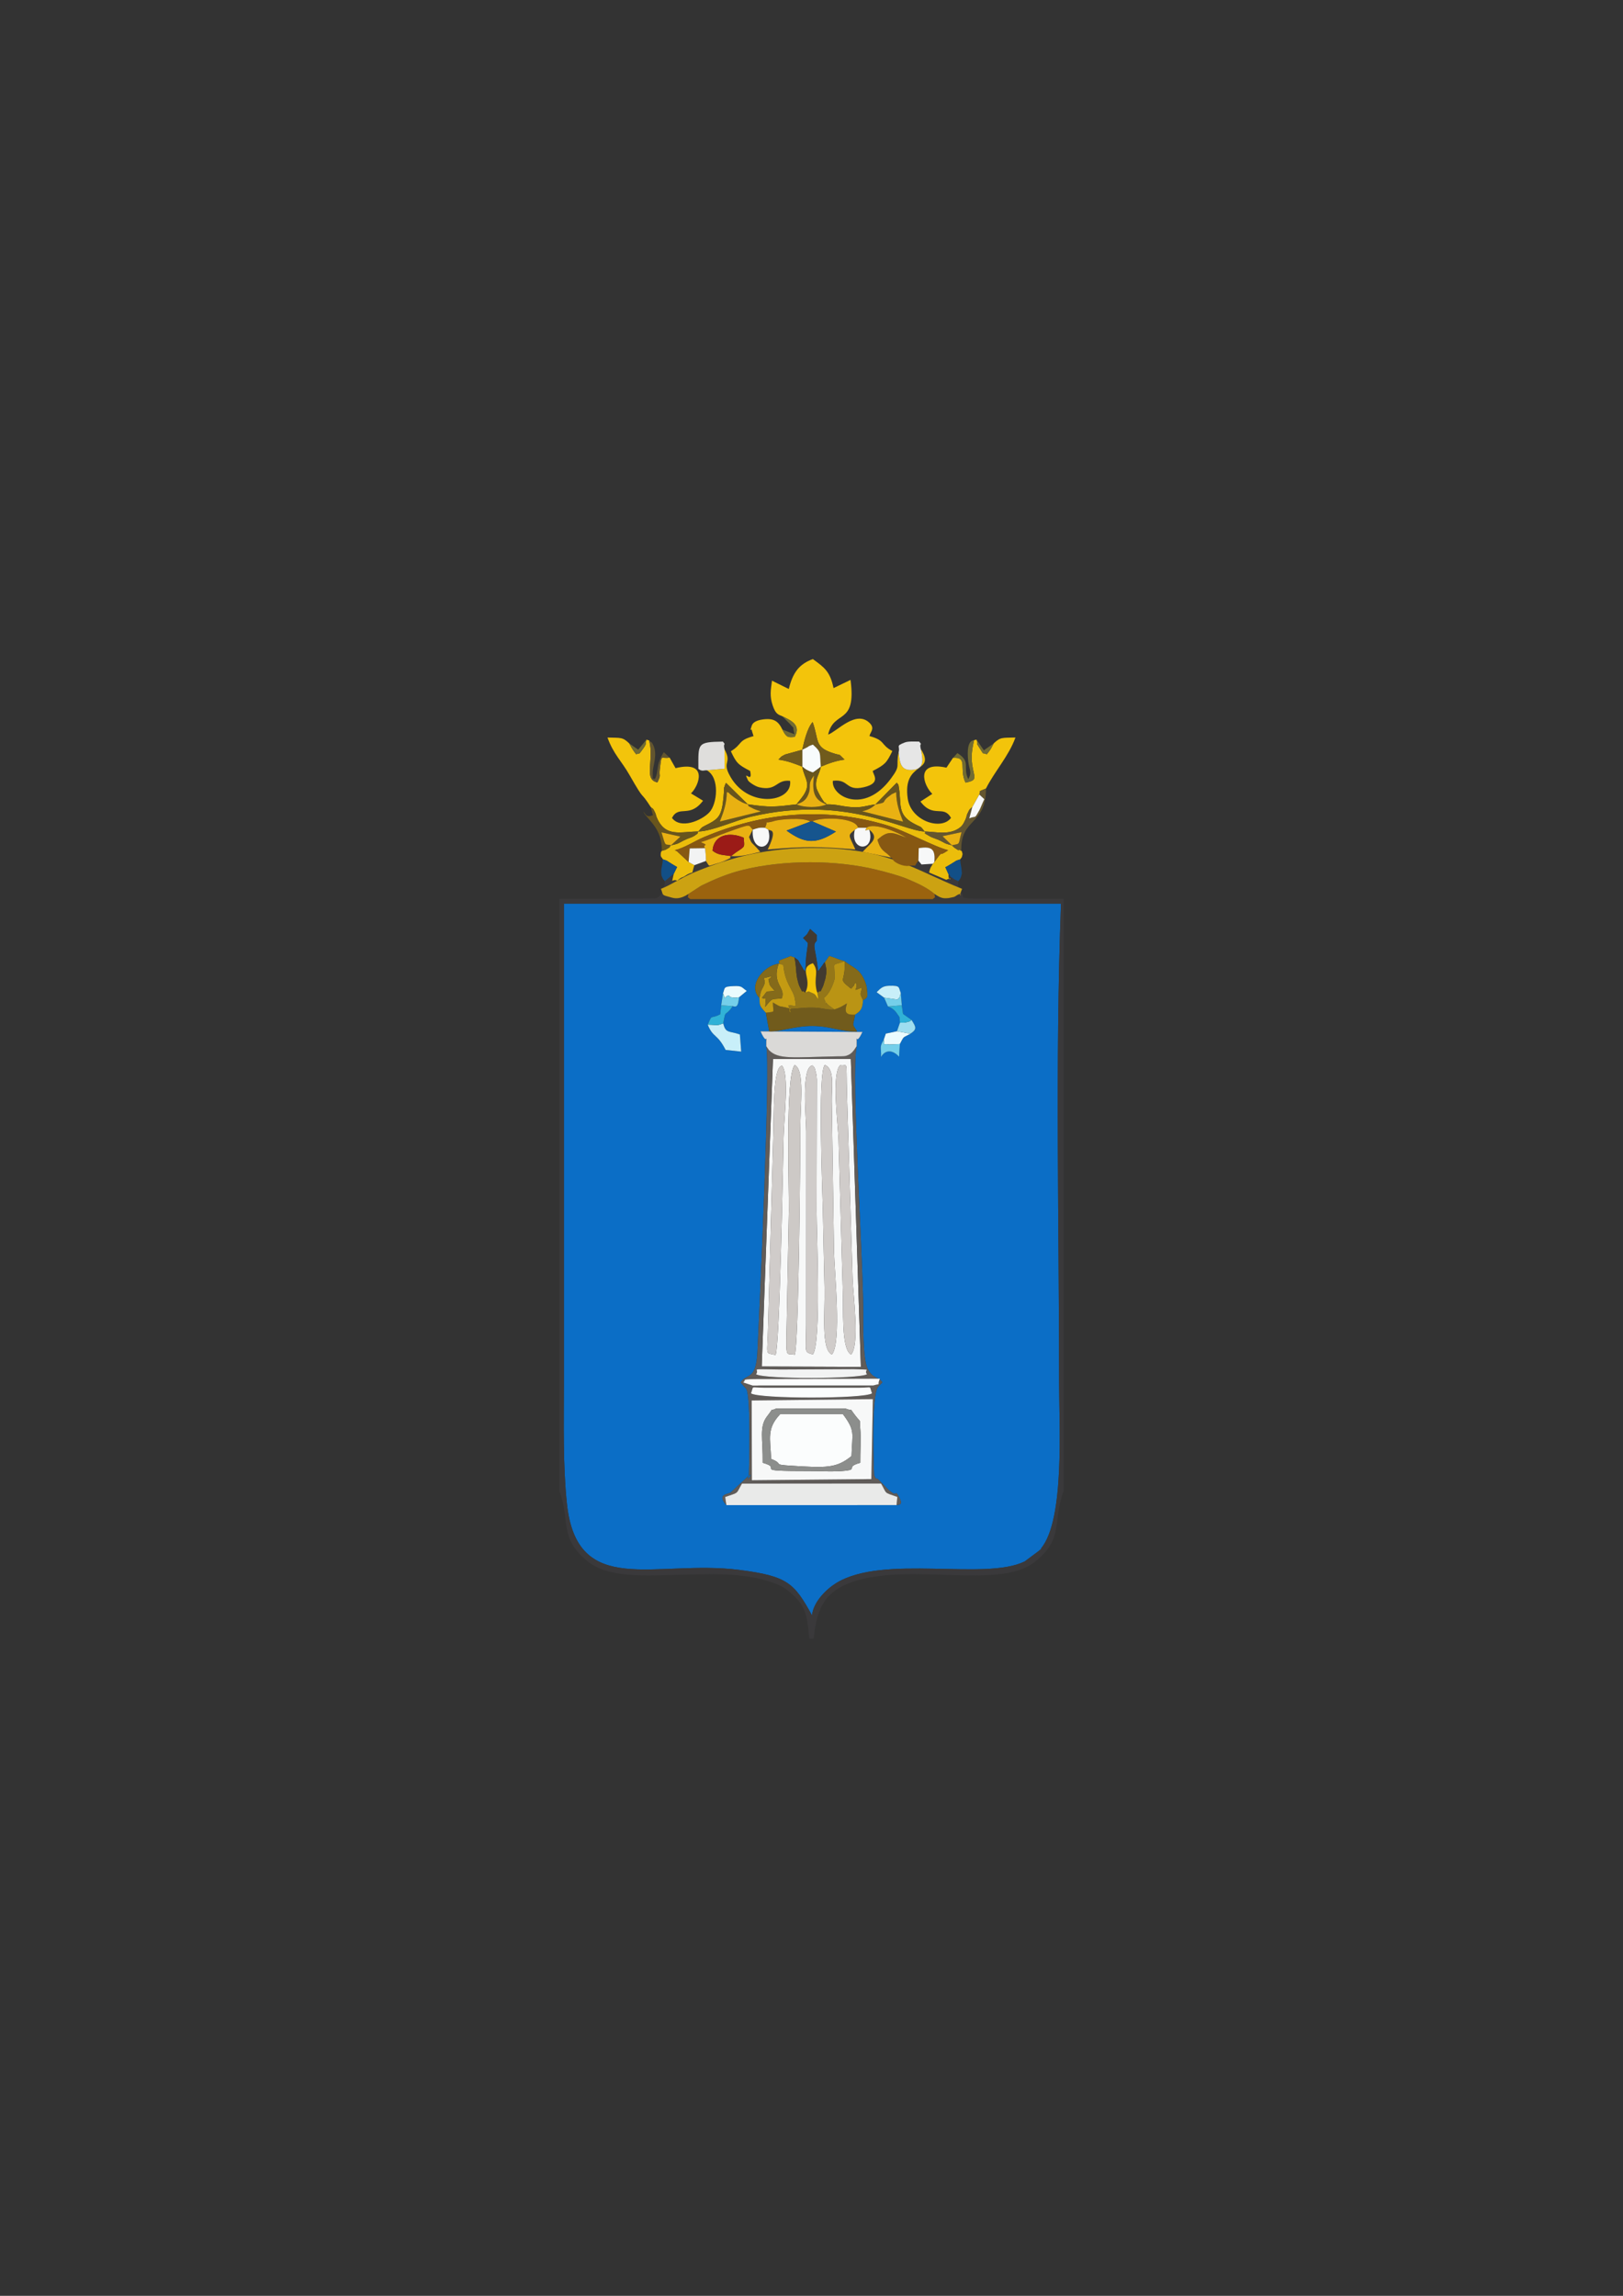 <?xml version="1.0" encoding="UTF-8"?>
<!DOCTYPE svg PUBLIC "-//W3C//DTD SVG 1.1//EN" "http://www.w3.org/Graphics/SVG/1.1/DTD/svg11.dtd">
<!-- Creator: CorelDRAW X5 -->
<svg xmlns="http://www.w3.org/2000/svg" xml:space="preserve" width="210mm" height="297mm" style="shape-rendering:geometricPrecision; text-rendering:geometricPrecision; image-rendering:optimizeQuality; fill-rule:evenodd; clip-rule:evenodd"
viewBox="0 0 210 297"
 xmlns:xlink="http://www.w3.org/1999/xlink">
 <rect x="0" y="0" width="210" height="297" fill="#333333" stroke="none"/>
 <defs>
  <style type="text/css">
   <![CDATA[
    .fil0 {fill:#0B6EC6}
    .fil34 {fill:#124F87}
    .fil25 {fill:#16558E}
    .fil35 {fill:#30B2D7}
    .fil2 {fill:#3A393B}
    .fil21 {fill:#423A30}
    .fil5 {fill:#605C59}
    .fil29 {fill:#64562F}
    .fil17 {fill:#68551D}
    .fil16 {fill:#715B1C}
    .fil31 {fill:#726C33}
    .fil36 {fill:#74CFEA}
    .fil26 {fill:#846A1A}
    .fil12 {fill:#875812}
    .fil14 {fill:#8C8E8C}
    .fil18 {fill:#957718}
    .fil27 {fill:#9B1B17}
    .fil4 {fill:#9B630E}
    .fil37 {fill:#9EDEF0}
    .fil19 {fill:#BA9414}
    .fil22 {fill:#C49B12}
    .fil28 {fill:#C8EFF9}
    .fil6 {fill:#CCA212}
    .fil9 {fill:#CDC9C6}
    .fil10 {fill:#D0CCCA}
    .fil13 {fill:#DAD9D7}
    .fil23 {fill:#DFDEDC}
    .fil24 {fill:#E6E6E6}
    .fil15 {fill:#E9B112}
    .fil8 {fill:#E9EAE9}
    .fil33 {fill:#EAFBFE}
    .fil11 {fill:#EBBD0B}
    .fil32 {fill:#F2C107}
    .fil20 {fill:#F2F3F3}
    .fil1 {fill:#F3C40B}
    .fil3 {fill:#F7F8F8}
    .fil30 {fill:#F8FCFC}
    .fil7 {fill:#FBFDFD}
   ]]>
  </style>
 </defs>
 <g id="Layer_x0020_1">
  <g id="_357058976">
   <path id="_357079376" class="fil0" d="M110.842 135.353c-0.749,3.61 0.82,26.835 0.85,34.123 0.006,1.508 -0.08,6.255 0.571,7.578 0.68,1.384 1.415,0.993 1.908,1.786l-0.406 0.402c-0.051,0.065 -0.133,0.145 -0.185,0.222 -0.907,1.347 -0.496,11.291 -0.478,11.371 0.494,1.067 -0.004,0.028 0.607,0.619l1.098 1.132c1.527,1.422 0.841,-0.088 1.478,1.01 0.741,1.279 -0.199,1.038 -0.28,1.114l-22.016 0.005c-1.282,-1.439 0.191,-1.396 0.552,-1.632l1.955 -1.82c1.476,-1.417 -0.243,0.983 0.402,-0.428 0.018,-0.085 0.301,-9.967 -0.314,-11.129l-0.755 -0.866c0.745,-1.199 1.992,-0.199 2.171,-3.856 0.346,-7.081 1.7,-37.129 1.147,-39.631 -0.022,-2.27 0.262,0.33 -0.733,-1.926l13.172 0.074c-0.992,2.172 -0.695,-0.419 -0.744,1.851zm5.71 -6.903l0.132 1.599 0.161 1.123 1.107 0.78c0.564,0.925 0.748,1.178 -0.161,1.776 -1.008,0.595 -0.757,0.188 -1.361,1.333l-0.097 1.646c-0.779,-0.873 -1.757,-0.974 -2.339,0.024 0.066,-1.189 -0.275,-1.221 0.357,-2.23l0.268 -0.782 1.44 -0.31 0.385 -1.105 -0.068 -0.737c-0.512,-0.708 -0.589,-0.981 -1.483,-1.368l-0.496 -1.134 -0.97 -0.707c0.448,-0.407 0.691,-0.808 1.601,-0.835 1.528,-0.046 1.206,0.205 1.523,0.927zm-20.918 0.557c-0.107,0.526 -0.065,1.466 -0.818,1.151 -1.104,1.584 -0.877,0.236 -1.237,2.234 0.309,1.335 0.766,0.94 2.153,1.435l0.171 2.216 -2.015 -0.218c-1.106,-2.17 -1.602,-1.515 -2.313,-3.263 0.644,-1.496 0.226,-0.634 1.617,-1.349l0.124 -1.165 0.237 -1.55c0.268,-0.733 0.012,-0.875 1.385,-0.928 1.092,-0.042 0.967,0.117 1.679,0.624l-0.984 0.813zm11.098 -4.526l0.561 -0.813c0.943,0.281 0.965,0.403 1.981,0.67 1.097,0.843 1.677,0.924 2.287,1.898 0.233,0.371 0.536,1.083 0.587,1.509 0.145,1.217 0.175,1.301 -0.484,1.646 -0.076,1.066 -0.233,1.352 -1.022,1.869 -0.296,1.701 -0.446,1.036 0.255,2.162 -1.965,0.115 -3.324,-0.672 -5.725,-0.695 -2.311,-0.022 -4.129,0.748 -5.641,0.691l-0.44 -2.404c-0.933,-1 -0.763,-1 -0.825,-1.919 -1.592,-1.586 0.568,-4.196 2.485,-4.423 0.365,-0.44 -0.711,-0.147 1.012,-0.767 1.036,-0.373 0.16,-0.211 1.016,-0.06 0.803,0.648 0.2,-0.053 1.084,1.393 0.036,0.059 0.136,0.304 0.162,0.249 0.027,-0.058 0.114,0.172 0.175,0.256 0.058,-1.075 0.054,-1.756 0.217,-2.778 0.045,-0.282 0.13,-0.899 0.107,-0.988l-0.616 -0.639 0.377 -0.337c0.032,-0.035 0.117,-0.12 0.148,-0.156l0.389 -0.672 0.864 0.782 -0.002 0.746c-0.653,0.62 -0.126,0.98 0.169,3.935l0.681 -0.928c0.03,-0.139 0.131,-0.15 0.196,-0.226zm-1.667 84.485c0.179,-1.736 1.848,-3.384 3.151,-4.182 6.128,-3.751 19.218,-0.246 24.376,-2.79l1.796 -1.339c1.194,-1.22 -0.575,0.747 0.337,-0.368 3.056,-3.737 2.316,-15.903 2.316,-21.095 0,-20.563 -0.526,-41.819 0.239,-62.295l-64.319 0c0,20.765 0,41.53 0,62.295 0,5.025 -0.133,10.311 0.39,15.3 1.298,12.393 11.512,7.214 22.317,8.604 6.249,0.803 7.084,1.686 9.397,5.87z"/>
   <path id="_357067280" class="fil1" d="M101.224 92.663c1.178,0.553 2.448,1.148 1.596,2.67 -0.83,0.073 -1.059,0.118 -1.59,-0.957 -0.526,-1.069 -1.1,-1.55 -2.711,-1.275 -0.467,0.08 -1.102,0.289 -1.254,0.781 -0.345,1.117 -0.04,0.063 0.05,0.75 0.01,0.075 0.164,0.481 0.185,0.596 -2.084,0.577 -1.376,1.002 -2.932,1.96 0.713,1.54 0.95,1.747 2.494,2.546 0.399,1.84 -1.058,-0.367 -0.277,1.217 0.11,0.223 0.943,0.78 1.447,0.896 2.324,0.537 2.151,-1.039 3.999,-0.831 0.372,2.868 -5.678,3.69 -7.93,-0.919 -0.798,-1.633 0.412,-1.376 -0.559,-3.17l0.009 2.518 -2.301 0.21c1.7,0.904 1.38,4.343 0.318,5.453 -0.983,1.027 -3.686,2.216 -4.821,0.706 0.898,-1.734 2.255,0.1 4.02,-2.23l-1.56 -0.945c1.035,-0.97 2.302,-4.307 -1.995,-3.266l-0.771 -1.363c-1.159,0.207 -1.014,-0.592 -1.259,1.444 -0.134,1.112 0.201,0.658 -0.314,1.759 -1.845,-0.358 -0.399,-2.817 -1.069,-5.422l-0.357 -0.107c-0.198,0.595 0.176,0.375 -0.596,1.397 -0.498,0.66 -0.159,0.233 -0.728,0.501 -0.416,-0.54 -0.478,-0.628 -0.894,-1.407 -0.876,-0.836 -1.076,-0.712 -2.82,-0.764 0.763,2.131 1.803,3.014 2.844,4.839 2.157,3.78 1.227,1.78 2.758,4.153 0.348,0.343 0.204,0.013 0.524,0.646 0.197,0.39 0.089,0.341 0.281,0.777 1.114,2.534 3.063,1.757 5.352,1.737 0.547,-0.696 0.495,-0.538 1.436,-1.044 1.158,-0.623 1.591,-1.069 1.794,-3.185 0.231,-2.397 -0.093,-0.757 0.241,-1.849 0.015,-0.048 0.066,-0.144 0.107,-0.212l2.808 2.768c2.911,0.423 3.423,0.352 6.303,0.013l0.635 -0.792c1.475,-1.875 0.382,-2.441 0.116,-4.086 -0.976,-0.386 -1.936,-0.756 -3.081,-0.907 0.455,-0.429 0.138,-0.282 0.849,-0.659l2.231 -0.616c0.258,-1.115 0.648,-2.802 1.346,-3.587 0.824,2.289 0.224,3.187 2.437,3.956 1.539,0.535 0.664,-0.063 1.692,0.906 -1.151,0.151 -2.099,0.507 -3.071,0.916 -0.193,1.078 -0.74,1.427 -0.585,2.68 0.046,0.372 1.084,2.206 1.18,1.983 0.024,-0.055 0.1,0.135 0.146,0.205 1.303,-0.021 1.912,0.26 3.166,0.355 1.498,0.114 1.914,-0.202 3.159,-0.346l2.763 -2.813c0.279,0.436 0.157,-0.06 0.287,0.725 0.334,2.021 -0.254,3.393 1.877,4.542 1.181,0.636 0.784,0.225 1.439,1.046 1.373,0.038 2.982,0.453 4.268,-0.309 0.542,-0.321 0.7,-0.566 0.983,-1.166 0.235,-0.498 0.129,-0.494 0.27,-0.791 0.367,-0.775 0.24,-0.504 0.645,-0.899 0.236,-0.43 0.719,-1.265 0.907,-1.62 0.293,-0.513 -0.396,-0.265 0.866,-0.769 1.087,-2.174 2.986,-4.256 3.813,-6.6 -1.765,0.052 -1.921,-0.069 -2.816,0.764 -0.424,0.833 -0.439,0.835 -0.894,1.407 -0.669,-0.315 -0.267,0.237 -0.869,-0.71 -0.755,-1.186 -0.103,-0.125 -0.46,-1.188l-0.322 0.071c-0.224,1.086 -0.405,1.985 -0.232,3.191 0.24,1.667 0.791,1.966 -0.866,2.304 -0.875,-1.762 0.367,-3.354 -1.619,-3.209l-0.85 1.272c-4.053,-0.897 -2.995,2.27 -1.829,3.393l-1.534 0.989c1.665,2.222 2.989,0.369 3.953,2.117 -1.245,1.674 -5.168,0.417 -5.596,-2.477 -0.735,-4.967 3.722,-3.237 1.684,-6.441 0.262,1.206 0.512,2.486 -0.899,2.685 -1.824,0.257 -1.812,-1.079 -1.966,-2.263 -0.397,1.982 0.337,1.606 -1.008,3.422 -3.485,4.709 -7.755,2.25 -7.499,0.275 2.138,-0.264 1.591,1.382 3.993,0.834 2.389,-0.545 1.125,-1.724 1.175,-2.116 1.561,-0.806 1.777,-1.015 2.527,-2.566 -1.607,-0.871 -0.823,-1.339 -2.96,-1.944 0.096,-0.522 0.758,-0.971 0.004,-1.703 -1.762,-1.714 -4.238,1.143 -5.353,1.515 0.735,-3.271 3.7,-1.089 2.896,-7.074l-2.195 1.061c-0.448,-2.159 -1.194,-2.675 -2.681,-3.756 -1.759,0.647 -2.587,1.732 -3.112,3.871l-2.172 -1.075c-0.159,1.203 -0.319,1.972 0.083,3.182 0.378,1.141 0.721,1.199 1.25,1.419z"/>
   <path id="_511550984" class="fil2" d="M105.064 208.966c-2.313,-4.184 -3.148,-5.067 -9.397,-5.87 -10.805,-1.389 -21.019,3.789 -22.317,-8.604 -0.522,-4.989 -0.39,-10.274 -0.39,-15.3 0,-20.765 0,-41.53 0,-62.295l64.319 0c-0.765,20.477 -0.239,41.732 -0.239,62.295 0,5.191 0.741,17.358 -2.316,21.095 -0.912,1.115 0.857,-0.851 -0.337,0.368l-1.796 1.339c-5.158,2.544 -18.248,-0.961 -24.376,2.79 -1.303,0.798 -2.973,2.446 -3.151,4.182zm15.856 -93.317c0.048,0.743 0.213,0.218 -0.222,0.666l0.353 0 -31.75 0c-0.357,-0.375 -0.351,-0.003 -0.222,-0.666 -1.123,0.742 -1.804,0.569 -2.206,0.46 -1.388,-0.376 -0.998,-0.233 -1.354,-1.121 1.408,-0.562 2.621,-1.437 4.223,-2.104 4.997,-2.082 9.743,-3.197 15.434,-3.194 9.645,0.005 12.858,2.698 19.304,5.298 -0.75,1.838 0.486,0.008 -0.883,0.97 -0.043,0.031 -0.144,0.064 -0.184,0.085l-0.648 0.135c-0.712,0.079 -1.024,0.028 -1.845,-0.529zm-26.33 -4.899c-0.467,0.474 0.661,-0.101 -0.862,0.622 -0.128,0.061 -0.669,0.251 -0.81,0.288 -1.434,0.373 -0.998,0.584 -1.576,-0.28l-1.501 0.545c-0.496,1.589 0.135,0.509 -1.206,1.39 -0.438,0.288 -0.384,0.053 -1.004,0.633 -0.707,-0.39 -0.791,0.71 -0.452,-0.911l-1.166 0.963c0.012,0.681 -0.06,0.47 -0.152,0.756 -0.024,0.076 -0.167,1.331 -1.146,1.466l-12.347 0.066 0 76.566c1.503,4.039 -0.118,6.029 3.674,9.135 2.708,2.218 7.843,1.823 11.496,1.747 3.799,-0.079 8.151,-0.348 11.753,0.779 0.749,0.234 1.508,0.482 2.223,0.933 0.444,0.28 1.256,0.989 1.676,1.469 1.219,1.394 1.307,2.831 1.523,5.083l0.575 0c0.37,-4.111 1.59,-6.229 5.155,-7.403 7.448,-2.453 18.719,1.04 23.322,-2.448 3.966,-3.005 2.35,-5.214 3.868,-9.296l0 -76.566 -12.347 -0.059c-1.145,-0.324 -0.304,0.335 -0.964,-0.996 -0.411,-0.828 -0.349,-0.263 -0.326,-1.231 -1.199,-0.596 -0.102,0.014 -0.814,-0.471 -0.06,-0.041 -0.189,-0.07 -0.233,-0.206 -0.045,-0.138 -0.148,-0.149 -0.22,-0.225 -0.069,1.22 0.772,0.216 -0.294,0.715l-2.216 -0.941c0.035,-0.098 0.051,-0.246 0.072,-0.305 0.021,-0.058 0.082,-0.235 0.103,-0.293l0.313 -0.536 -1.47 0.096 -0.401 -0.492c-0.798,0.99 0.108,0.487 -1.291,0.672 -0.695,0.092 -1.911,-0.429 -2.046,-0.883 -0.035,-0.118 -0.14,-0.121 -0.205,-0.186l-3.662 -0.745c0.078,-0.092 0.177,-0.199 0.242,-0.27 0.84,-0.904 1.937,-1.543 0.597,-2.604 0.892,2.953 -2.581,2.876 -1.861,0.018 -0.988,0.798 -0.776,0.617 0.069,2.545 -4.695,-0.389 -6.65,-0.401 -11.351,0.004 0.049,-0.113 0.122,-0.24 0.164,-0.331 1.11,-2.441 0.132,-2.056 -0.087,-2.232 0.806,2.749 -2.245,3.111 -2.004,-0.005l-0.478 0.956c0.383,0.946 0.282,0.619 0.982,1.383l0.469 0.534c-1.177,0.258 -2.505,0.673 -3.78,0.549z"/>
   <path id="_357068432" class="fil3" d="M105.124 137.819c0.39,0.488 0.204,0.041 0.421,0.847 0.129,0.48 0.117,0.489 0.152,0.993l-0.033 16.955c0,2.936 0.639,17.11 -0.489,18.607 -1.182,-0.371 -0.895,-0.15 -0.87,-3.786l0.009 -25.052c0.001,-1.85 -0.702,-8.313 0.808,-8.564zm1.586 -0.057c1.34,0.509 0.875,2.916 0.913,4.74l0.288 19.403c0.056,2.531 1.005,11.8 -0.266,13.32 -1.437,-0.621 -0.886,-5.49 -0.965,-8.734 -0.08,-3.292 -0.138,-6.586 -0.211,-9.878 -0.064,-2.868 -0.676,-17.675 0.241,-18.852zm1.994 0.04c1.029,0.234 0.765,-1.055 0.883,3.634l0.735 23.997c0.065,2.102 0.945,8.579 -0.207,9.803 -1.307,-0.756 -0.954,-5.815 -1.083,-8.744l-0.535 -19.049c-0.065,-1.966 -0.93,-8.523 0.207,-9.64zm-8.35 37.484c-1.452,-0.336 -1.053,0.294 -0.973,-3.827l0.676 -24.709c0.086,-2.148 -0.1,-8.901 1.141,-8.874 0.935,1.124 0.247,6.787 0.196,9.202 -0.095,4.477 -0.513,26.878 -1.039,28.208zm2.481 -0.024c-1.064,-0.309 -1.185,0.847 -1.052,-3.83l0.285 -14.838c0.041,-2.854 -0.481,-17.414 0.754,-18.821 1.332,0.618 0.728,5.2 0.73,8.266 0.003,4.427 -0.217,28.053 -0.718,29.223zm-4.275 1.518l12.829 0.049 -1.3 -39.853 -10.073 0.009 -1.456 39.795z"/>
   <path id="_357080000" class="fil4" d="M89.08 115.649c-0.129,0.663 -0.135,0.291 0.222,0.666l31.75 0 -0.353 0c0.434,-0.448 0.27,0.077 0.222,-0.666 -0.915,-0.805 -2.409,-1.478 -3.551,-1.954 -1.011,-0.421 -2.653,-0.86 -3.799,-1.146 -5.336,-1.333 -12.132,-1.337 -17.494,-0.008 -1.953,0.484 -3.69,1.229 -5.335,2.029l-1.662 1.079z"/>
   <path id="_357070496" class="fil5" d="M97.262 181.174l15.676 -0.172 -0.193 10.342 -15.454 0.148 -0.029 -10.317zm-0.088 -0.924c0.389,-1.065 -0.118,-0.727 1.652,-0.727l12.435 0c1.681,0 1.174,-0.338 1.566,0.727 -1.007,0.727 -14.648,0.73 -15.654,0zm-1.019 -1.411c0.562,-0.362 -0.72,-0.433 2.671,-0.433l15.019 -0.046c-0.452,1.014 0.322,0.54 -0.866,0.877l-14.682 -0.001c0.007,0 -0.793,0.027 -0.904,0.011l-1.238 -0.407zm1.665 -1.058c0.593,-0.75 -1.302,-0.673 3.122,-0.612l9.557 -0.046c2.734,0.096 1.124,-0.047 1.682,0.658 -1.036,0.616 -13.233,0.668 -14.362,0zm2.196 -40.795l10.073 -0.009 1.3 39.853 -12.829 -0.049 1.456 -39.795zm-6.027 57.727l-0.162 -1.05c1.884,-0.655 1.359,-0.334 2.177,-1.733l17.992 -0.015c0.823,1.427 0.291,1.092 2.11,1.74l-0.101 1.053c0.081,-0.076 1.021,0.166 0.28,-1.114 -0.637,-1.098 0.05,0.412 -1.478,-1.01l-1.098 -1.132c-0.611,-0.592 -0.113,0.448 -0.607,-0.619 -0.018,-0.08 -0.429,-10.024 0.478,-11.371 0.052,-0.077 0.134,-0.156 0.185,-0.222l0.406 -0.402c-0.493,-0.793 -1.228,-0.402 -1.908,-1.786 -0.65,-1.323 -0.565,-6.07 -0.571,-7.578 -0.03,-7.288 -1.599,-30.513 -0.85,-34.123 -0.118,0.126 -0.436,0.779 -0.926,1.05 -0.556,0.307 -0.794,0.234 -1.525,0.25 -5.832,0.124 -7.69,0.445 -8.901,-0.809l-0.343 -0.49c0.552,2.502 -0.801,32.549 -1.147,39.631 -0.179,3.656 -1.426,2.656 -2.171,3.856l0.755 0.866c0.614,1.162 0.332,11.044 0.314,11.129 -0.645,1.411 1.074,-0.989 -0.402,0.428l-1.955 1.82c-0.361,0.236 -1.833,0.193 -0.552,1.632z"/>
   <path id="_357061352" class="fil6" d="M89.08 115.649l1.662 -1.079c1.645,-0.799 3.381,-1.545 5.335,-2.029 5.363,-1.329 12.159,-1.324 17.494,0.008 1.145,0.286 2.788,0.725 3.799,1.146 1.142,0.475 2.636,1.148 3.551,1.954 0.821,0.557 1.133,0.608 1.845,0.529l0.648 -0.135c0.04,-0.021 0.14,-0.054 0.184,-0.085 1.369,-0.962 0.133,0.868 0.883,-0.97 -6.446,-2.6 -9.659,-5.293 -19.304,-5.298 -5.691,-0.003 -10.436,1.112 -15.434,3.194 -1.601,0.667 -2.814,1.543 -4.223,2.104 0.357,0.888 -0.034,0.745 1.354,1.121 0.401,0.109 1.083,0.281 2.206,-0.46z"/>
   <path id="_357076568" class="fil7" d="M100.943 182.946c-1.756,1.865 -1.28,3.081 -1.161,5.79 1.729,0.679 0.066,0.722 2.551,0.878 4.578,0.287 5.897,0.342 7.842,-1.25 0.085,-2.996 0.54,-3.214 -1.119,-5.434l-8.114 0.016z"/>
   <path id="_357082808" class="fil3" d="M99.273 183.196c1.002,-1.278 0.152,-0.526 1.141,-0.976l8.996 0.003c1.169,0.448 0.312,-0.309 1.316,0.973 0.78,0.995 0.437,0.187 0.584,1.619 0.118,1.151 -0.014,3.156 0.005,4.421 -2.29,0.619 0.339,0.934 -2.933,1.099 -1.061,0.053 -2.452,-0.03 -3.558,-0.029 -8.101,0.006 -3.249,-0.288 -6.138,-1.069 0.046,-3.098 -0.501,-4.652 0.588,-6.04zm-1.983 8.295l15.454 -0.148 0.193 -10.342 -15.676 0.172 0.029 10.317z"/>
   <path id="_357080312" class="fil8" d="M93.989 194.713l22.016 -0.005 0.101 -1.053c-1.819,-0.648 -1.287,-0.312 -2.11,-1.74l-17.992 0.015c-0.818,1.398 -0.292,1.077 -2.177,1.733l0.162 1.05z"/>
   <path id="_357065192" class="fil9" d="M102.836 175.262c0.5,-1.17 0.721,-24.796 0.718,-29.223 -0.002,-3.066 0.602,-7.648 -0.73,-8.266 -1.235,1.407 -0.714,15.967 -0.754,18.821l-0.285 14.838c-0.133,4.677 -0.012,3.521 1.052,3.83z"/>
   <path id="_357083288" class="fil10" d="M105.124 137.819c-1.51,0.251 -0.807,6.714 -0.808,8.564l-0.009 25.052c-0.025,3.636 -0.312,3.415 0.87,3.786 1.128,-1.498 0.489,-15.671 0.489,-18.607l0.033 -16.955c-0.036,-0.504 -0.023,-0.513 -0.152,-0.993 -0.217,-0.806 -0.032,-0.359 -0.421,-0.847z"/>
   <path id="_357084464" class="fil10" d="M106.71 137.762c-0.917,1.176 -0.305,15.984 -0.241,18.852 0.073,3.292 0.131,6.586 0.211,9.878 0.079,3.245 -0.472,8.113 0.965,8.734 1.272,-1.52 0.322,-10.789 0.266,-13.32l-0.288 -19.403c-0.038,-1.824 0.427,-4.231 -0.913,-4.74z"/>
   <path id="_357068192" class="fil10" d="M100.354 175.286c0.526,-1.331 0.944,-23.731 1.039,-28.208 0.051,-2.415 0.74,-8.078 -0.196,-9.202 -1.241,-0.027 -1.055,6.726 -1.141,8.874l-0.676 24.709c-0.08,4.121 -0.479,3.491 0.973,3.827z"/>
   <path id="_357068600" class="fil10" d="M108.704 137.802c-1.136,1.117 -0.272,7.674 -0.207,9.64l0.535 19.049c0.129,2.929 -0.224,7.988 1.083,8.744 1.152,-1.224 0.272,-7.701 0.207,-9.803l-0.735 -23.997c-0.118,-4.689 0.146,-3.4 -0.883,-3.634z"/>
   <path id="_357056936" class="fil11" d="M90.364 107.566c-0.177,0.234 0.138,0.145 -0.526,0.564 -0.322,0.203 -0.626,0.264 -0.996,0.425 -1.038,0.453 -0.865,0.573 -2.004,0.792 -0.057,0.061 -0.13,0.085 -0.164,0.189 -0.035,0.108 -0.142,0.147 -0.191,0.174 -0.766,0.43 0.04,0.077 -0.85,0.364 -0.025,0.047 -0.167,0.099 -0.143,0.621 0.002,0.042 0.106,0.285 0.111,0.232 0.005,-0.06 0.11,0.158 0.162,0.238 0.72,0.227 0.423,0.149 0.928,0.446 0.004,0.002 0.71,0.445 0.919,0.553l-0.43 0.873c-0.339,1.621 -0.255,0.521 0.452,0.911 0.62,-0.58 0.566,-0.345 1.004,-0.633 1.341,-0.881 0.71,0.199 1.206,-1.39l-0.746 -0.408 -1.517 -1.413c-0.054,-0.026 -0.189,-0.062 -0.27,-0.117 1.244,-0.288 2.567,-1.182 3.785,-1.696 7.537,-3.181 15.459,-3.926 23.437,-1.596 2.67,0.78 6.417,2.889 8.16,3.293 -1.438,0.982 -0.609,0.018 -1.294,0.848l-0.316 0.43c-0.039,0.053 -0.105,0.178 -0.18,0.247l-0.195 0.227 -0.313 0.536c-0.021,0.058 -0.082,0.235 -0.103,0.293 -0.021,0.059 -0.037,0.207 -0.072,0.305l2.216 0.941c1.066,-0.499 0.226,0.505 0.294,-0.715l-0.41 -0.91c0.289,-0.138 0.983,-0.573 0.993,-0.579 0.512,-0.293 0.199,-0.216 0.924,-0.434 0.219,-0.329 0.187,-0.095 0.312,-0.699 0.008,-0.037 -0.056,-0.11 -0.053,-0.21 0.003,-0.104 -0.071,-0.134 -0.104,-0.202 -0.107,-0.034 -0.274,-0.188 -0.322,-0.102 -0.045,0.081 -0.24,-0.082 -0.296,-0.117 -0.465,-0.293 -0.479,-0.367 -0.607,-0.5 -1.048,-0.237 -0.858,-0.308 -1.756,-0.708 -0.261,-0.116 -0.818,-0.294 -0.996,-0.394 -1.295,-0.722 -0.471,-0.301 -0.771,-0.678 -2.882,-0.076 -10.224,-4.755 -22.365,-1.94 -2.153,0.499 -5.082,1.899 -6.911,1.938z"/>
   <path id="_357079616" class="fil12" d="M89.096 111.517l0.149 -1.764 1.988 -0.03c-0.448,-0.53 0.706,-0.266 -0.569,-0.779 0.965,-0.255 2.378,-0.9 3.333,-1.244 3.408,-1.226 2.784,-1.004 3.401,-0.373 0.641,-0.192 0.751,-0.296 1.585,-0.242 0.606,-1.263 -0.519,-0.341 1.247,-0.89 0.57,-0.178 3.655,-0.516 4.625,0.087l0.265 -0.018c0.975,-0.576 5.592,-0.587 5.897,0.822l1.114 -0.002c0.966,-0.741 4.127,0.628 5.165,1.292 -1.857,-0.695 -2.363,-1.013 -3.764,0.262 0.451,1.616 1.069,1.456 1.759,2.31 0.065,0.066 0.169,0.068 0.205,0.186 0.135,0.454 1.351,0.975 2.046,0.883 1.399,-0.186 0.493,0.317 1.291,-0.672l0.041 -1.62c1.771,-0.288 2.151,0.192 2.026,1.79 0.075,-0.069 0.141,-0.195 0.18,-0.247l0.316 -0.43c0.685,-0.831 -0.144,0.133 1.294,-0.848 -1.743,-0.403 -5.49,-2.513 -8.16,-3.293 -7.979,-2.33 -15.901,-1.585 -23.437,1.596 -1.218,0.514 -2.541,1.408 -3.785,1.696 0.081,0.055 0.216,0.091 0.27,0.117l1.517 1.413z"/>
   <path id="_357080720" class="fil13" d="M99.147 135.353l0.343 0.49c1.211,1.254 3.069,0.933 8.901,0.809 0.731,-0.015 0.969,0.057 1.525,-0.25 0.49,-0.271 0.808,-0.924 0.926,-1.05 0.05,-2.271 -0.248,0.32 0.744,-1.851l-13.172 -0.074c0.995,2.255 0.711,-0.344 0.733,1.926z"/>
   <path id="_357057584" class="fil14" d="M100.943 182.946l8.114 -0.016c1.659,2.22 1.203,2.438 1.119,5.434 -1.945,1.592 -3.264,1.538 -7.842,1.25 -2.485,-0.156 -0.822,-0.199 -2.551,-0.878 -0.119,-2.709 -0.595,-3.925 1.161,-5.79zm-2.258 6.291c2.889,0.781 -1.963,1.075 6.138,1.069 1.106,-0.001 2.497,0.083 3.558,0.029 3.272,-0.164 0.643,-0.48 2.933,-1.099 -0.019,-1.264 0.113,-3.269 -0.005,-4.421 -0.146,-1.433 0.196,-0.624 -0.584,-1.619 -1.004,-1.282 -0.147,-0.525 -1.316,-0.973l-8.996 -0.003c-0.989,0.45 -0.139,-0.302 -1.141,0.976 -1.088,1.389 -0.541,2.942 -0.588,6.04z"/>
   <path id="_357073208" class="fil15" d="M98.983 107.085l0.419 0.247c0.219,0.176 1.198,-0.209 0.087,2.232 -0.042,0.091 -0.115,0.218 -0.164,0.331 4.702,-0.405 6.657,-0.393 11.351,-0.004 -0.846,-1.929 -1.058,-1.747 -0.069,-2.545l0.41 -0.261c-0.305,-1.409 -4.923,-1.397 -5.897,-0.822l3.042 1.315c-2.605,1.692 -4.024,1.579 -6.391,-0.13l3.085 -1.166c-0.971,-0.603 -4.055,-0.265 -4.625,-0.087 -1.766,0.55 -0.641,-0.372 -1.247,0.89z"/>
   <path id="_357080576" class="fil16" d="M107.959 130.594c-0.977,0.086 -1.508,-0.212 -2.585,-0.239 -1.303,-0.033 -1.639,0.073 -3.018,0.156l-0.727 -0.191c-0.948,-0.214 -0.469,0.038 -1.623,-0.626 -0.002,1.394 0.45,1.138 -0.913,1.321l0.44 2.404c1.511,0.057 3.329,-0.713 5.641,-0.691 2.401,0.022 3.759,0.81 5.725,0.695 -0.701,-1.126 -0.551,-0.461 -0.255,-2.162 -1.393,0.099 -1.341,-0.494 -1.056,-1.458 -0.154,0.096 -0.631,0.386 -0.817,0.476 -0.204,0.099 -0.658,0.265 -0.81,0.316z"/>
   <path id="_357078560" class="fil17" d="M113.272 104.068c1.734,-0.31 0.596,-0.219 1.798,-1.089 0.636,-0.46 -0.048,-0.046 0.886,-0.509 0.014,1.572 0.458,2.669 0.893,3.827l-5.292 -1.346c0.866,-0.191 1.316,-0.484 1.714,-0.883zm-16.523 -0.022c0.289,0.322 -0.368,0.021 0.788,0.595 0.257,0.127 0.725,0.252 0.914,0.326l-5.307 1.309c0.432,-1.131 0.875,-2.241 0.899,-3.806 0.106,0.055 0.262,0.014 0.317,0.171 0.016,0.047 1.412,1.235 2.39,1.405zm-6.386 3.521c1.829,-0.04 4.757,-1.439 6.911,-1.938 12.141,-2.815 19.483,1.865 22.365,1.94 -0.655,-0.821 -0.259,-0.409 -1.439,-1.046 -2.131,-1.149 -1.543,-2.521 -1.877,-4.542 -0.13,-0.785 -0.008,-0.289 -0.287,-0.725l-2.763 2.813c-1.245,0.144 -1.661,0.46 -3.159,0.346 -1.254,-0.095 -1.863,-0.376 -3.166,-0.355 -1.026,0.461 -2.865,0.454 -3.895,0 -2.88,0.34 -3.392,0.41 -6.303,-0.013l-2.808 -2.768c-0.041,0.068 -0.092,0.164 -0.107,0.212 -0.334,1.092 -0.01,-0.548 -0.241,1.849 -0.204,2.115 -0.636,2.562 -1.794,3.185 -0.941,0.506 -0.888,0.348 -1.436,1.044z"/>
   <path id="_357075248" class="fil18" d="M100.753 124.671l0.596 0.159c0.234,2.453 1.256,3.168 1.465,4.248 0.333,1.72 0.091,0.839 -0.81,1.006 0.629,1.656 -0.162,0.377 0.353,0.426 1.379,-0.083 1.715,-0.189 3.018,-0.156 1.077,0.027 1.609,0.326 2.585,0.239l-0.779 -0.575c-1.059,-1.213 0.279,1.026 -0.59,-0.919 0.697,-0.476 1.171,-1.601 1.411,-2.471 0,-2.475 -0.489,-1.565 1.273,-2.29 -1.015,-0.268 -1.038,-0.39 -1.981,-0.67l-0.561 0.813c0.218,1.081 0.289,0.965 0.051,2.159 -0.002,0.008 -0.272,0.902 -0.274,0.906 -0.674,1.388 -0.029,0.241 -0.738,0.868l0.105 0.88c-0.567,-0.873 -0.282,-0.582 -1.261,-1.044l-0.414 0.156c-0.745,-0.618 -0.054,0.563 -0.774,-0.852 -0.089,-0.175 -0.261,-0.86 -0.294,-1.052 -0.191,-1.088 -0.083,-1.559 -0.351,-2.659 -0.857,-0.15 0.019,-0.313 -1.016,0.06 -1.723,0.62 -0.647,0.327 -1.012,0.767z"/>
   <path id="_357057848" class="fil7" d="M98.826 179.523c-1.77,0 -1.263,-0.338 -1.652,0.727 1.006,0.73 14.647,0.727 15.654,0 -0.392,-1.065 0.115,-0.727 -1.566,-0.727l-12.435 0z"/>
   <path id="_357066896" class="fil19" d="M107.959 130.594c0.152,-0.051 0.606,-0.217 0.81,-0.316 0.186,-0.09 0.663,-0.381 0.817,-0.476 -0.284,0.965 -0.336,1.558 1.056,1.458 0.789,-0.516 0.946,-0.802 1.022,-1.869 -0.449,-1.025 -0.32,-0.553 -0.136,-1.647 -1.627,0.652 -0.266,0.137 -0.831,-0.645 -0.053,0.092 -0.134,0.141 -0.158,0.275 -0.02,0.115 -0.123,0.199 -0.148,0.227 -0.594,0.668 0.041,0.148 -0.33,0.263 -1.783,-1.468 -0.588,-0.617 -0.787,-3.527 -1.763,0.725 -1.273,-0.185 -1.273,2.29 -0.24,0.87 -0.714,1.996 -1.411,2.471 0.869,1.945 -0.469,-0.293 0.59,0.919l0.779 0.575z"/>
   <path id="_357081896" class="fil7" d="M96.155 178.839l1.238 0.407c0.112,0.016 0.911,-0.011 0.904,-0.011l14.682 0.001c1.188,-0.337 0.414,0.138 0.866,-0.877l-15.019 0.046c-3.391,0 -2.11,0.071 -2.671,0.433z"/>
   <path id="_357067664" class="fil20" d="M97.82 177.781c1.129,0.668 13.326,0.616 14.362,0 -0.558,-0.705 1.052,-0.562 -1.682,-0.658l-9.557 0.046c-4.423,-0.061 -2.529,-0.138 -3.122,0.612z"/>
   <path id="_357064904" class="fil15" d="M94.59 110.75c-0.944,-0.164 -1.639,-0.085 -2.395,-0.703 0.173,-2.135 2.269,-2.443 4.032,-1.677 0.098,1.304 0.253,1.06 -1.036,1.925l-0.601 0.455zm-3.358 -1.026c0.035,0.422 0.11,0.928 0.11,1.656 0.578,0.865 0.142,0.653 1.576,0.28 0.141,-0.037 0.682,-0.227 0.81,-0.288 1.523,-0.723 0.395,-0.148 0.862,-0.622 1.275,0.124 2.603,-0.291 3.78,-0.549l-0.469 -0.534c-0.7,-0.764 -0.599,-0.438 -0.982,-1.383l0.478 -0.956c-0.617,-0.631 0.007,-0.852 -3.401,0.373 -0.955,0.344 -2.369,0.989 -3.333,1.244 1.275,0.513 0.121,0.25 0.569,0.779z"/>
   <path id="_357082280" class="fil21" d="M102.781 123.844c0.268,1.1 0.161,1.571 0.351,2.659 0.034,0.192 0.205,0.877 0.294,1.052 0.72,1.415 0.03,0.234 0.774,0.852 0.949,-1.865 -0.955,-3.12 0.976,-3.805 0.869,1.124 0.063,1.755 0.494,3.59 0.012,0.052 0.065,0.149 0.1,0.223 0.709,-0.626 0.064,0.52 0.738,-0.868 0.002,-0.004 0.273,-0.899 0.274,-0.906 0.238,-1.195 0.167,-1.079 -0.051,-2.159 -0.065,0.076 -0.166,0.087 -0.196,0.226l-0.681 0.928c-0.296,-2.955 -0.822,-3.315 -0.169,-3.935l0.002 -0.746 -0.864 -0.782 -0.389 0.672c-0.031,0.037 -0.116,0.122 -0.148,0.156l-0.377 0.337 0.616 0.639c0.024,0.089 -0.062,0.706 -0.107,0.988 -0.163,1.022 -0.16,1.704 -0.217,2.778 -0.061,-0.083 -0.148,-0.314 -0.175,-0.256 -0.026,0.056 -0.126,-0.189 -0.162,-0.249 -0.884,-1.447 -0.281,-0.746 -1.084,-1.393z"/>
   <path id="_357074936" class="fil22" d="M98.268 129.094c0.062,0.92 -0.108,0.919 0.825,1.919 1.363,-0.182 0.911,0.073 0.913,-1.321 1.153,0.664 0.675,0.412 1.623,0.626l0.727 0.191c-0.514,-0.049 0.277,1.23 -0.353,-0.426 0.901,-0.167 1.143,0.715 0.81,-1.006 -0.209,-1.08 -1.23,-1.795 -1.465,-4.248l-0.596 -0.159c-0.95,2.657 0.967,3.055 0.401,4.476 -1.292,0.182 -1.129,-0.196 -2.139,1.118 0.076,-1.84 0.241,-0.838 -0.432,-1.176 0.95,-1.109 0.204,-0.7 1.646,-0.904l-0.595 -0.703c-0.029,-0.07 -0.071,-0.175 -0.088,-0.246 -0.222,-0.965 -0.084,-0.281 0.305,-0.945l-1.025 0.254c0.313,0.766 -0.09,1.004 -0.341,1.655 -0.028,0.074 -0.069,0.211 -0.091,0.273 -0.027,0.076 -0.106,0.506 -0.124,0.622z"/>
   <path id="_357058352" class="fil23" d="M91.451 99.655l2.301 -0.21 -0.009 -2.518c-0.231,-0.97 0.28,-0.403 -0.209,-0.989 -3.386,0.051 -3.171,0.237 -3.171,3.524 0.486,0.406 0.779,0.147 1.089,0.193z"/>
   <path id="_357065504" class="fil24" d="M116.276 97.318c0.154,1.184 0.142,2.52 1.966,2.263 1.411,-0.199 1.161,-1.48 0.899,-2.685 -0.234,-0.948 0.29,-0.362 -0.208,-0.958 -0.481,0 -1.41,-0.069 -1.866,0.113 -1.235,0.493 -0.582,0.398 -0.791,1.267z"/>
   <path id="_357081056" class="fil25" d="M105.12 106.263l-0.265 0.018 -3.085 1.166c2.367,1.709 3.786,1.822 6.391,0.13l-3.042 -1.315z"/>
   <path id="_357077288" class="fil26" d="M98.268 129.094c0.018,-0.116 0.097,-0.546 0.124,-0.622 0.022,-0.062 0.063,-0.199 0.091,-0.273 0.251,-0.651 0.654,-0.889 0.341,-1.655l1.025 -0.254c-0.389,0.665 -0.527,-0.02 -0.305,0.945 0.016,0.071 0.059,0.176 0.088,0.246l0.595 0.703c-1.442,0.205 -0.696,-0.205 -1.646,0.904 0.674,0.338 0.508,-0.664 0.432,1.176 1.01,-1.313 0.848,-0.936 2.139,-1.118 0.566,-1.421 -1.35,-1.819 -0.401,-4.476 -1.917,0.228 -4.077,2.837 -2.485,4.423z"/>
   <path id="_357069440" class="fil27" d="M94.59 110.75l0.601 -0.455c1.289,-0.865 1.133,-0.621 1.036,-1.925 -1.763,-0.766 -3.858,-0.458 -4.032,1.677 0.756,0.618 1.451,0.539 2.395,0.703z"/>
   <path id="_357080024" class="fil15" d="M96.75 104.045c-0.978,-0.17 -2.373,-1.359 -2.39,-1.405 -0.055,-0.157 -0.21,-0.115 -0.317,-0.171 -0.023,1.565 -0.467,2.675 -0.899,3.806l5.307 -1.309c-0.189,-0.074 -0.657,-0.199 -0.914,-0.326 -1.156,-0.574 -0.499,-0.273 -0.788,-0.595z"/>
   <path id="_357065432" class="fil15" d="M113.272 104.068c-0.399,0.399 -0.849,0.692 -1.714,0.883l5.292 1.346c-0.436,-1.158 -0.879,-2.256 -0.893,-3.827 -0.934,0.463 -0.251,0.05 -0.886,0.509 -1.202,0.87 -0.065,0.779 -1.798,1.089z"/>
   <path id="_357058856" class="fil28" d="M91.575 132.562c0.711,1.748 1.207,1.093 2.313,3.263l2.015 0.218 -0.171 -2.216c-1.386,-0.495 -1.843,-0.1 -2.153,-1.435 -0.907,0.357 -0.716,0.191 -2.004,0.17z"/>
   <path id="_357065864" class="fil16" d="M103.802 96.998l0.661 -0.336c0.327,-0.162 -0.146,-0.018 0.714,-0.339 1.182,1.047 0.86,1.06 1.03,2.866 0.973,-0.409 1.921,-0.765 3.071,-0.916 -1.029,-0.969 -0.153,-0.371 -1.692,-0.906 -2.213,-0.769 -1.614,-1.667 -2.437,-3.956 -0.698,0.785 -1.089,2.472 -1.346,3.587z"/>
   <path id="_357083096" class="fil29" d="M123.162 109.347l-1.213 -1.173 2.465 -0.524c-0.482,1.702 -0.073,1.455 -1.253,1.697zm3.549 -6.564l0.651 0.611c-0.203,0.369 -0.481,1.127 -0.622,1.38 -0.734,1.316 -0.377,0.683 -1.328,1.098l0.391 -1.469c-0.405,0.395 -0.278,0.124 -0.645,0.899 -0.141,0.297 -0.035,0.293 -0.27,0.791 -0.283,0.599 -0.441,0.845 -0.983,1.166 -1.286,0.762 -2.894,0.347 -4.268,0.309 0.3,0.377 -0.525,-0.045 0.771,0.678 0.178,0.099 0.735,0.278 0.996,0.394 0.898,0.4 0.708,0.471 1.756,0.708 0.127,0.133 0.142,0.207 0.607,0.5 0.057,0.036 0.251,0.198 0.296,0.117 0.048,-0.085 0.215,0.068 0.322,0.102 -0.157,-4.268 3.206,-3.229 3.19,-8.053 -1.262,0.504 -0.573,0.257 -0.866,0.769z"/>
   <path id="_357057248" class="fil26" d="M111.664 129.391c0.659,-0.345 0.629,-0.429 0.484,-1.646 -0.051,-0.427 -0.354,-1.138 -0.587,-1.509 -0.611,-0.973 -1.191,-1.055 -2.287,-1.898 0.2,2.91 -0.996,2.058 0.787,3.527 0.371,-0.116 -0.264,0.405 0.33,-0.263 0.025,-0.028 0.128,-0.112 0.148,-0.227 0.023,-0.134 0.105,-0.183 0.158,-0.275 0.566,0.781 -0.796,1.296 0.831,0.645 -0.183,1.093 -0.313,0.622 0.136,1.647z"/>
   <path id="_357076640" class="fil17" d="M86.837 109.347c-0.841,-0.232 -0.658,0.357 -1.246,-1.667l2.442 0.548 -1.016 0.943c-0.038,0.037 -0.122,0.115 -0.18,0.176zm-1.205 0.728c0.89,-0.287 0.084,0.066 0.85,-0.364 0.049,-0.027 0.156,-0.066 0.191,-0.174 0.034,-0.104 0.107,-0.128 0.164,-0.189 1.139,-0.219 0.966,-0.339 2.004,-0.792 0.37,-0.161 0.674,-0.222 0.996,-0.425 0.664,-0.419 0.35,-0.33 0.526,-0.564 -2.289,0.019 -4.238,0.796 -5.352,-1.737 -0.192,-0.436 -0.084,-0.387 -0.281,-0.777 -0.319,-0.633 -0.176,-0.304 -0.524,-0.646l0.283 1.056c-0.935,0.35 -0.913,-0.171 -1.257,-0.463 0.55,1.097 2.478,2.122 2.399,5.076z"/>
   <path id="_357072128" class="fil15" d="M112.469 107.327c1.34,1.06 0.243,1.7 -0.597,2.604 -0.066,0.07 -0.164,0.177 -0.242,0.27l3.662 0.745c-0.689,-0.855 -1.308,-0.694 -1.759,-2.31 1.4,-1.274 1.907,-0.957 3.764,-0.262 -1.038,-0.663 -4.2,-2.032 -5.165,-1.292 -0.276,0.509 -0.255,0.321 0.338,0.245z"/>
   <path id="_357080936" class="fil30" d="M103.802 96.998l0.002 2.182c0.281,0.173 0.222,0.338 1.373,0.768l0.471 -0.334c0.039,-0.029 0.164,-0.121 0.206,-0.152l0.352 -0.273c-0.17,-1.806 0.152,-1.819 -1.03,-2.866 -0.86,0.321 -0.386,0.177 -0.714,0.339l-0.661 0.336z"/>
   <path id="_357058736" class="fil17" d="M103.053 104.058c0.684,-0.239 1.202,-0.448 1.538,-1.292 0.456,-1.143 -0.201,-1.205 0.728,-2.441 -0.265,2.121 -0.006,3.161 1.629,3.732 -0.046,-0.07 -0.123,-0.261 -0.146,-0.205 -0.096,0.223 -1.134,-1.61 -1.18,-1.983 -0.154,-1.253 0.392,-1.602 0.585,-2.68l-0.352 0.273c-0.042,0.031 -0.167,0.123 -0.206,0.152l-0.471 0.334c-1.151,-0.43 -1.091,-0.595 -1.373,-0.768 0.266,1.645 1.359,2.211 -0.116,4.086l-0.635 0.792z"/>
   <path id="_357079784" class="fil31" d="M123.313 98.043c1.986,-0.145 0.744,1.448 1.619,3.209 1.657,-0.338 1.106,-0.637 0.866,-2.304 -0.174,-1.206 0.007,-2.104 0.232,-3.191 -0.06,0.054 -1.044,-0.159 -0.76,2.646 0.126,1.246 0.549,1.415 0.016,2.4 -0.772,-1.601 0.413,-2.229 -1.411,-3.379l-0.561 0.619z"/>
   <path id="_357067304" class="fil32" d="M104.201 128.406l0.414 -0.156c0.979,0.462 0.694,0.171 1.261,1.044l-0.105 -0.88c-0.035,-0.074 -0.087,-0.171 -0.1,-0.223 -0.431,-1.835 0.375,-2.466 -0.494,-3.59 -1.931,0.685 -0.027,1.94 -0.976,3.805z"/>
   <path id="_357081608" class="fil15" d="M103.053 104.058c1.03,0.454 2.869,0.461 3.895,0 -1.635,-0.571 -1.894,-1.612 -1.629,-3.732 -0.928,1.236 -0.272,1.298 -0.728,2.441 -0.336,0.844 -0.854,1.053 -1.538,1.292z"/>
   <path id="_357067904" class="fil3" d="M97.398 107.327c-0.241,3.116 2.81,2.754 2.004,0.005l-0.419 -0.247c-0.834,-0.054 -0.944,0.051 -1.585,0.242z"/>
   <path id="_357084488" class="fil3" d="M110.607 107.346c-0.72,2.857 2.753,2.935 1.861,-0.018 -0.593,0.077 -0.613,0.265 -0.338,-0.245l-1.114 0.002 -0.41 0.261z"/>
   <path id="_357082160" class="fil20" d="M89.096 111.517l0.746 0.408 1.501 -0.545c0.001,-0.728 -0.074,-1.234 -0.11,-1.656l-1.988 0.03 -0.149 1.764z"/>
   <path id="_357070184" class="fil3" d="M118.834 111.343l0.401 0.492 1.47 -0.096 0.195 -0.227c0.125,-1.598 -0.255,-2.078 -2.026,-1.79l-0.041 1.62z"/>
   <path id="_357079664" class="fil28" d="M114.397 129.065l1.712 0.246c0.418,-0.458 0.223,-0.103 0.443,-0.861 -0.318,-0.722 0.004,-0.973 -1.523,-0.927 -0.911,0.027 -1.154,0.428 -1.601,0.835l0.97 0.707z"/>
   <path id="_357083720" class="fil33" d="M114.351 134.501c0.194,0.977 -0.283,0.424 0.703,0.617l1.376 -0.058c0.604,-1.145 0.353,-0.738 1.361,-1.333l-1.732 -0.319 -1.44 0.31 -0.268 0.782z"/>
   <path id="_357071336" class="fil34" d="M122.727 113.099c0.072,0.076 0.175,0.087 0.22,0.225 0.045,0.136 0.173,0.165 0.233,0.206 0.712,0.485 -0.385,-0.125 0.814,0.471 0.04,-0.062 0.247,-0.218 0.366,-0.632 0.148,-0.516 0.079,-0.335 0.064,-0.765 -0.018,-0.525 -0.148,-0.652 -0.191,-1.428 -0.725,0.218 -0.412,0.14 -0.924,0.434 -0.01,0.006 -0.704,0.441 -0.993,0.579l0.41 0.91z"/>
   <path id="_357083120" class="fil29" d="M86.641 98.011l-0.75 -0.703c-1.128,1.773 -0.553,2.338 -1.175,3.514 -0.234,-0.406 -0.295,0.624 -0.261,-0.939 0.017,-0.785 0.642,-2.234 0.093,-3.436 -0.259,-0.566 -0.256,-0.348 -0.548,-0.653 0.669,2.605 -0.776,5.064 1.069,5.422 0.515,-1.101 0.18,-0.647 0.314,-1.759 0.245,-2.037 0.1,-1.238 1.259,-1.444z"/>
   <path id="_357070736" class="fil16" d="M103.804 99.18l-0.002 -2.182 -2.231 0.616c-0.711,0.377 -0.393,0.231 -0.849,0.659 1.145,0.15 2.105,0.521 3.081,0.907z"/>
   <path id="_357073856" class="fil34" d="M86.013 114l1.166 -0.963 0.43 -0.873c-0.209,-0.109 -0.914,-0.551 -0.919,-0.553 -0.505,-0.296 -0.207,-0.218 -0.928,-0.446 -0.043,0.848 -0.235,1.057 -0.204,1.705 0.031,0.646 0.045,0.344 0.177,0.727 0.015,0.045 0.118,0.253 0.131,0.203 0.014,-0.05 0.1,0.131 0.146,0.199z"/>
   <path id="_357071432" class="fil35" d="M91.575 132.562c1.288,0.021 1.097,0.186 2.004,-0.17 0.36,-1.998 0.133,-0.651 1.237,-2.234l-1.5 -0.109 -0.124 1.165c-1.391,0.715 -0.973,-0.148 -1.617,1.349z"/>
   <path id="_357082952" class="fil33" d="M93.553 128.498c0.421,0.933 -0.133,0.672 0.663,0.27 0.073,0.046 0.175,0.047 0.217,0.141 0.042,0.096 0.185,0.099 0.243,0.106 0.672,0.085 0.319,0.056 0.958,-0.009l0.984 -0.813c-0.712,-0.506 -0.587,-0.666 -1.679,-0.624 -1.373,0.053 -1.117,0.195 -1.385,0.928z"/>
   <path id="_357081248" class="fil36" d="M116.43 135.061l-1.376 0.058c-0.986,-0.194 -0.509,0.359 -0.703,-0.617 -0.632,1.009 -0.291,1.041 -0.357,2.23 0.583,-0.998 1.56,-0.897 2.339,-0.024l0.097 -1.646z"/>
   <path id="_357081296" class="fil37" d="M116.444 132.303l-0.385 1.105 1.732 0.319c0.909,-0.598 0.725,-0.851 0.161,-1.776 -0.462,0.268 0.244,0.049 -0.802,0.328 -0.116,0.031 -0.51,0.024 -0.707,0.024z"/>
   <path id="_357080120" class="fil3" d="M125.805 104.403l-0.391 1.469c0.951,-0.415 0.594,0.218 1.328,-1.098 0.141,-0.253 0.419,-1.011 0.622,-1.38l-0.651 -0.611c-0.188,0.355 -0.671,1.19 -0.907,1.62z"/>
   <path id="_357079328" class="fil36" d="M93.316 130.048l1.5 0.109c0.753,0.316 0.711,-0.625 0.818,-1.151 -0.639,0.066 -0.285,0.094 -0.958,0.009 -0.058,-0.007 -0.2,-0.01 -0.243,-0.106 -0.041,-0.094 -0.144,-0.096 -0.217,-0.141 -0.796,0.402 -0.242,0.663 -0.663,-0.27l-0.237 1.55z"/>
   <path id="_357083048" class="fil35" d="M116.444 132.303c0.197,0 0.591,0.007 0.707,-0.024 1.046,-0.279 0.34,-0.061 0.802,-0.328l-1.107 -0.78 -0.161 -1.123 -1.791 0.15c0.895,0.387 0.971,0.659 1.483,1.368l0.068 0.737z"/>
   <path id="_357082544" class="fil15" d="M123.162 109.347c1.18,-0.242 0.771,0.005 1.253,-1.697l-2.465 0.524 1.213 1.173z"/>
   <path id="_357059720" class="fil15" d="M86.837 109.347c0.058,-0.061 0.141,-0.139 0.18,-0.176l1.016 -0.943 -2.442 -0.548c0.588,2.024 0.405,1.435 1.246,1.667z"/>
   <path id="_357065072" class="fil36" d="M114.397 129.065l0.496 1.134 1.791 -0.15 -0.132 -1.599c-0.22,0.758 -0.025,0.404 -0.443,0.861l-1.712 -0.246z"/>
   <path id="_357066464" class="fil31" d="M101.231 94.376c0.531,1.076 0.759,1.03 1.59,0.957 0.852,-1.522 -0.418,-2.117 -1.596,-2.67l0.963 0.971c0.743,0.873 0.273,-0.001 0.613,1.36l-1.57 -0.619z"/>
   <path id="_357074000" class="fil31" d="M81.425 96.177c0.416,0.779 0.478,0.867 0.894,1.407 0.569,-0.268 0.23,0.159 0.728,-0.501 0.771,-1.022 0.397,-0.802 0.596,-1.397l-1.068 1.3 -1.15 -0.81z"/>
   <path id="_357081632" class="fil31" d="M128.575 96.177l-1.031 0.716c-0.056,0.041 -0.159,0.12 -0.237,0.183l-0.956 -1.389c0.358,1.063 -0.295,0.002 0.46,1.188 0.603,0.946 0.201,0.395 0.869,0.71 0.455,-0.573 0.47,-0.575 0.894,-1.407z"/>
  </g>
 </g>
</svg>
